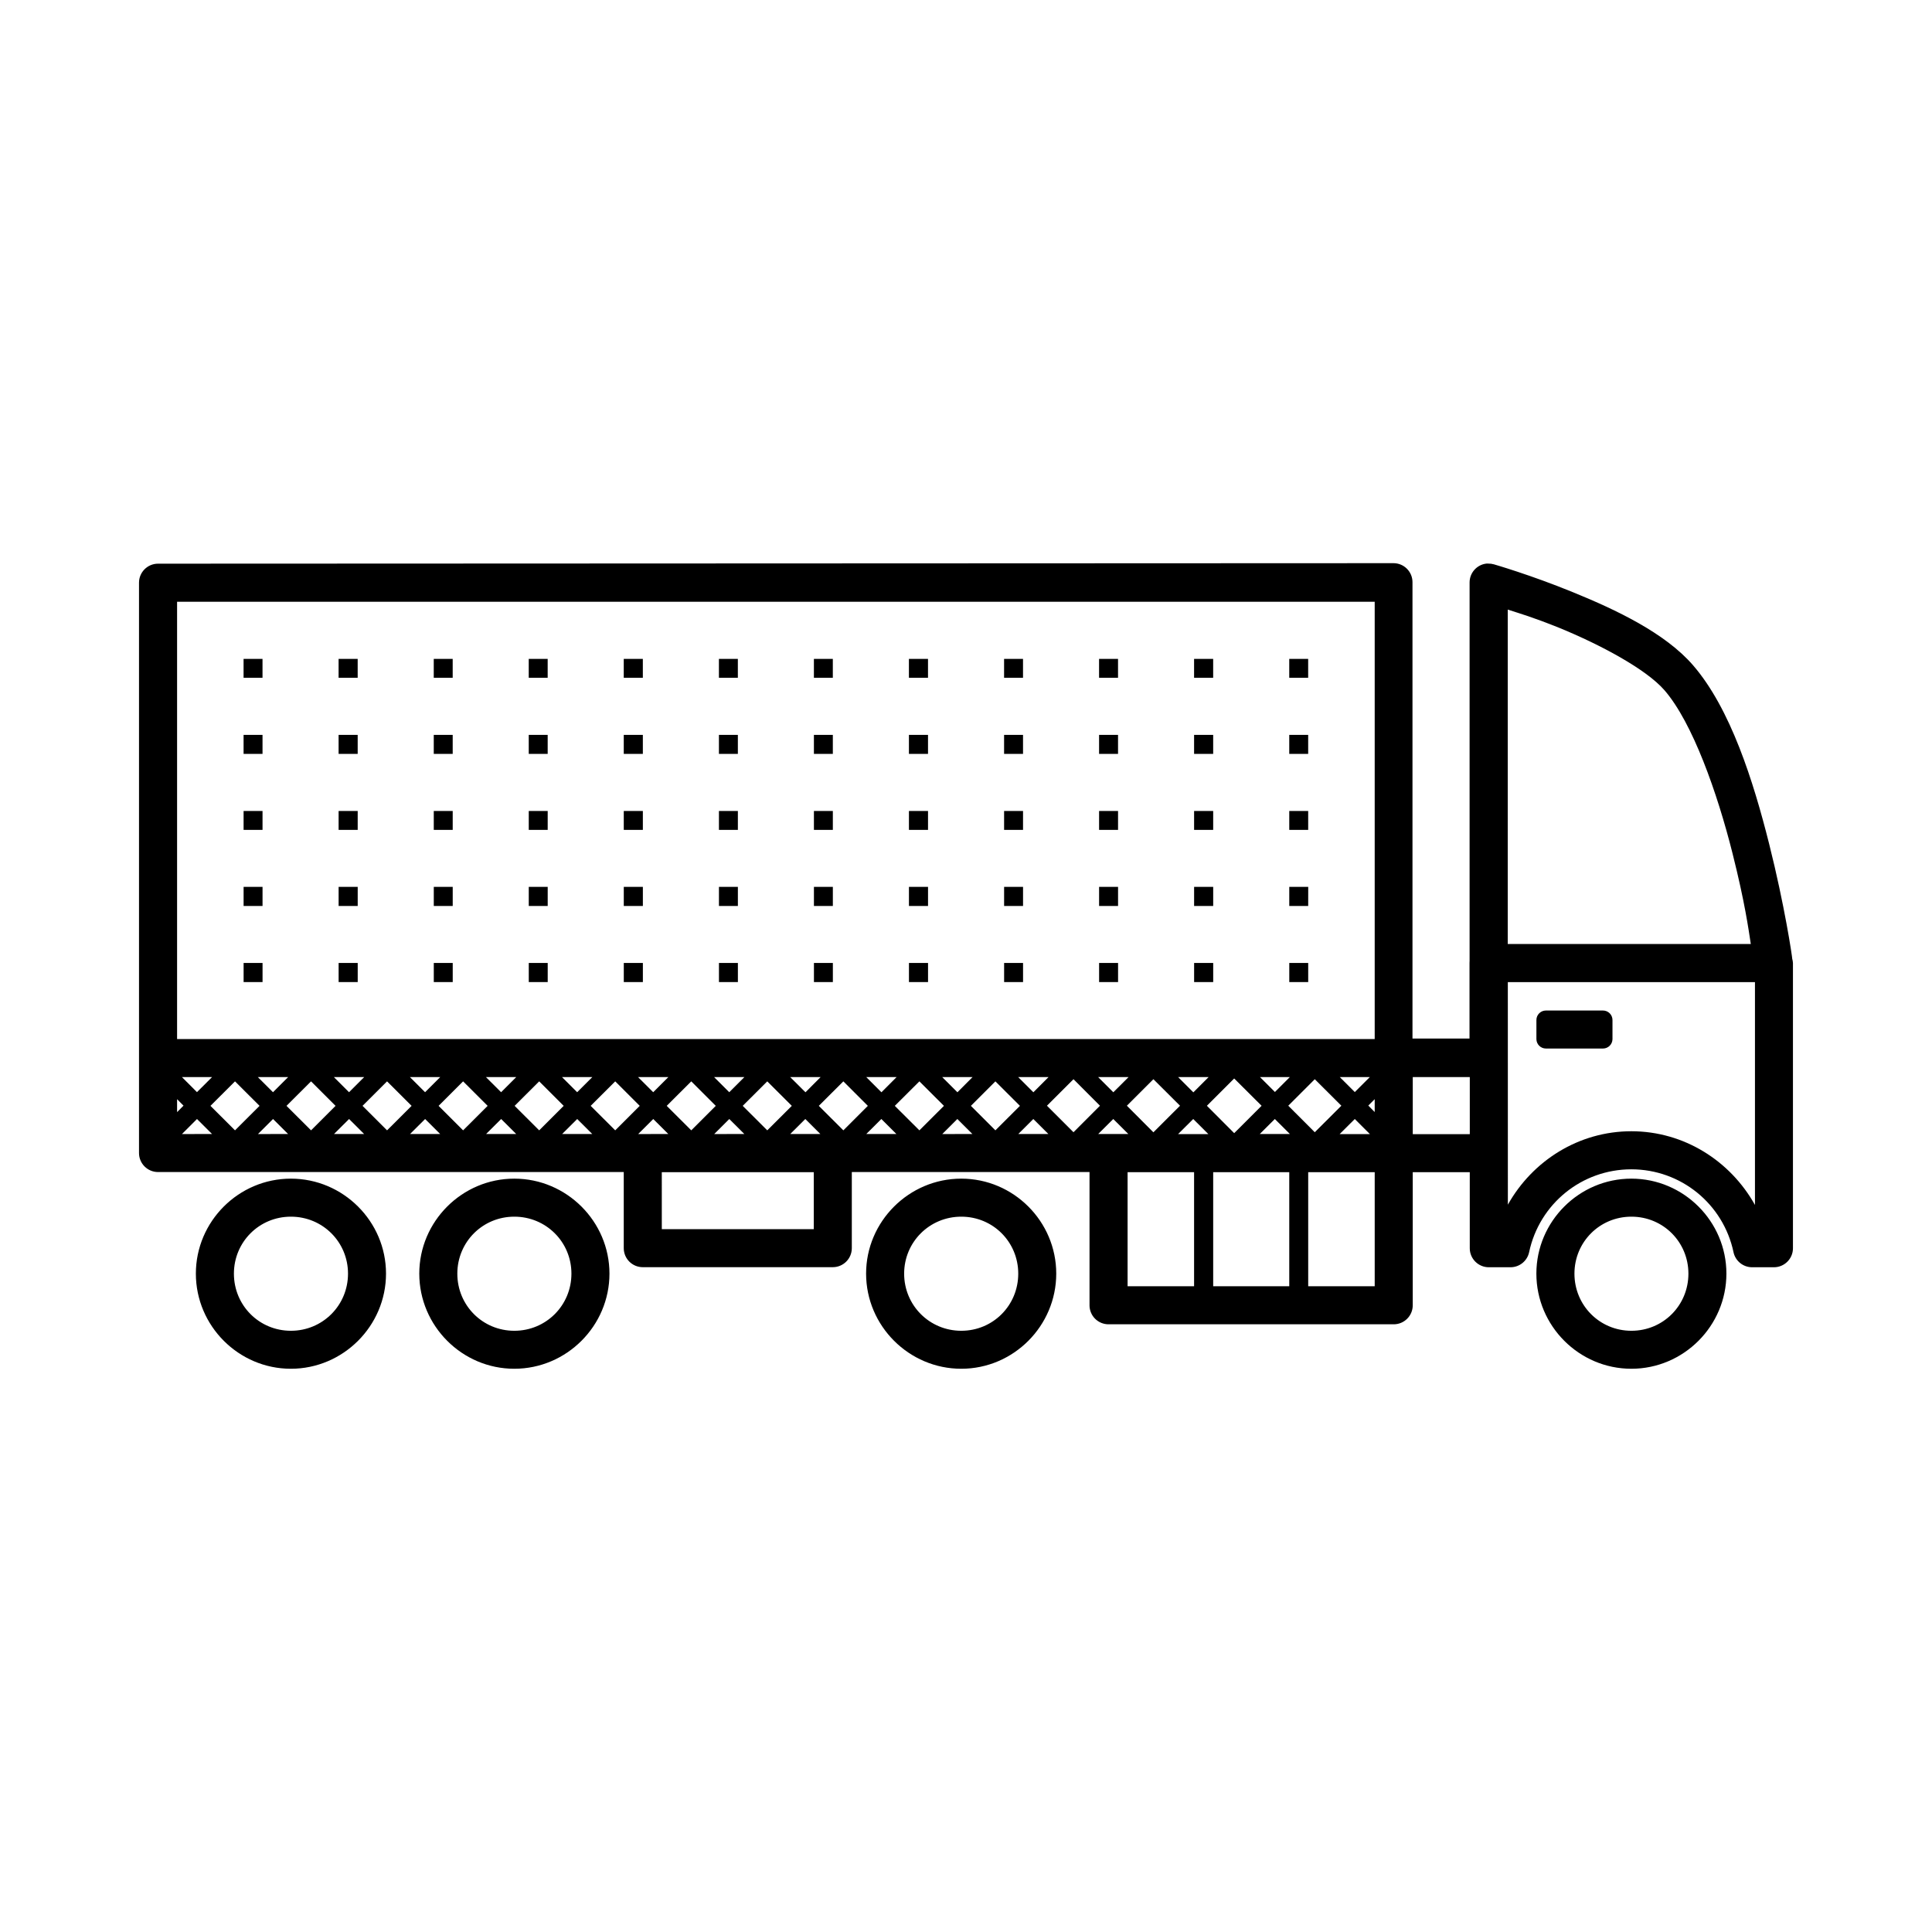 <?xml version="1.0" encoding="UTF-8"?>
<!-- The Best Svg Icon site in the world: iconSvg.co, Visit us! https://iconsvg.co -->
<svg fill="#000000" width="800px" height="800px" version="1.1" viewBox="144 144 512 512" xmlns="http://www.w3.org/2000/svg">
 <path d="m185.87 293.38c-2.777 0.008-5.023 2.254-5.031 5.027v151.17c0.008 2.773 2.254 5.019 5.031 5.027h123.43v20.203c0.016 2.762 2.254 4.996 5.016 5.008h50.391c2.769-0.004 5.012-2.242 5.031-5.008v-20.203h62.996v35.305h-0.004c0 1.34 0.531 2.625 1.48 3.574 0.949 0.945 2.238 1.477 3.582 1.469h75.57c2.781-0.004 5.031-2.262 5.027-5.043v-35.266h15.113v20.164c0.008 2.777 2.262 5.027 5.039 5.027h5.758c2.375 0 4.43-1.656 4.93-3.981 2.715-12.836 13.973-21.973 27.09-21.973 13.109 0 24.367 9.141 27.082 21.973h-0.004c0.5 2.324 2.555 3.981 4.93 3.981h5.785c2.777 0 5.031-2.25 5.039-5.027v-75.578c-0.02-0.387-0.086-0.77-0.191-1.141 0-0.57-2.004-14.09-6.109-30.41-4.195-16.68-10.234-35.895-20.191-47.395-7.414-8.551-20.352-14.66-31.684-19.289-11.332-4.644-21.086-7.445-21.086-7.445h-0.004c-0.484-0.137-0.984-0.203-1.484-0.191-0.172-0.008-0.344-0.008-0.516 0-2.539 0.309-4.441 2.473-4.43 5.027v100.33c-0.008 0.125-0.016 0.254-0.02 0.379v20.129h-15.113v-120.95c-0.004-2.773-2.254-5.023-5.027-5.027zm5.059 10.094h317.38v115.89h-317.38zm352.64 2.074c3.5 1.141 6.32 1.902 13.648 4.836 10.785 4.418 23.008 10.91 27.895 16.547 7.438 8.586 13.984 27.152 18.035 43.262 3.269 12.988 4.231 20.07 4.832 23.973l-64.414 0.004zm-335.02 13.062v5.008h5.019v-5.008zm25.18 0v5.008h5.059v-5.008zm25.219 0v5.008h5.019v-5.008zm25.172 0v5.008h5.019v-5.008zm25.18 0v5.008h5.059v-5.008zm25.219 0v5.008h5.019v-5.008zm25.172 0v5.008h5.016v-5.008zm25.18 0v5.008h5.059v-5.008zm25.219 0v5.008h5.019v-5.008zm25.172 0v5.008h5.027v-5.008zm25.18 0v5.008h5.059v-5.008zm25.219 0v5.008h5.016v-5.008zm-277.11 20.145v5.027h5.019v-5.027zm25.18 0v5.027h5.059v-5.027zm25.219 0v5.027h5.019v-5.027zm25.172 0v5.027h5.019v-5.027zm25.18 0v5.027h5.059v-5.027zm25.219 0v5.027h5.019v-5.027zm25.172 0v5.027h5.016v-5.027zm25.18 0v5.027h5.059v-5.027zm25.219 0v5.027h5.019v-5.027zm25.172 0v5.027h5.027v-5.027zm25.18 0v5.027h5.059v-5.027zm25.219 0v5.027h5.016v-5.027zm-277.11 20.164v5.008h5.019v-5.008zm25.18 0v5.008h5.059v-5.008zm25.219 0v5.008h5.019v-5.008zm25.172 0v5.008h5.019v-5.008zm25.18 0v5.008h5.059v-5.008zm25.219 0v5.008h5.019v-5.008zm25.172 0v5.008h5.016v-5.008zm25.18 0v5.008h5.059v-5.008zm25.219 0v5.008h5.019v-5.008zm25.172 0v5.008h5.027v-5.008zm25.18 0v5.008h5.059v-5.008zm25.219 0v5.008h5.016v-5.008zm-277.11 20.109v5.066h5.019v-5.066zm25.18 0v5.066h5.059v-5.066zm25.219 0v5.066h5.019v-5.066zm25.172 0v5.066h5.019v-5.066zm25.18 0v5.066h5.059v-5.066zm25.219 0v5.066h5.019v-5.066zm25.172 0v5.066h5.016v-5.066zm25.18 0v5.066h5.059v-5.066zm25.219 0v5.066h5.019v-5.066zm25.172 0v5.066h5.027v-5.066zm25.18 0v5.066h5.059v-5.066zm25.219 0v5.066h5.016l0.008-5.066zm-277.11 20.164v5.066h5.019v-5.066zm25.18 0v5.066h5.059v-5.066zm25.219 0v5.066h5.019v-5.066zm25.172 0v5.066h5.019v-5.066zm25.18 0v5.066h5.059v-5.066zm25.219 0v5.066h5.019v-5.066zm25.172 0v5.066h5.016v-5.066zm25.18 0v5.066h5.059v-5.066zm25.219 0v5.066h5.019v-5.066zm25.172 0v5.066h5.027v-5.066zm25.18 0v5.066h5.059v-5.066zm25.219 0v5.066h5.016v-5.066zm57.918 5.086h65.492v59.047c-6.531-11.691-18.789-19.52-32.738-19.535h0.012-0.012c-13.93 0-26.199 7.789-32.746 19.461zm10.066 7.519h0.004c-1.387 0.012-2.504 1.145-2.496 2.535v5.066-0.004c0.023 1.367 1.133 2.465 2.496 2.477h15.137c1.379 0.004 2.504-1.098 2.527-2.477v-5.066 0.004c0.004-0.676-0.262-1.32-0.734-1.797-0.477-0.473-1.121-0.738-1.793-0.738zm-361.45 17.633h8l-4.004 4zm20.113 0h8.051l-4.023 4.019zm20.152 0h8.051l-4.023 4.019zm20.152 0h8.051l-4.023 4.019zm20.145 0h8.051l-4.023 4.019zm20.16 0h8.051l-4.023 4.019zm20.152 0h8.051l-4.023 4.019zm20.152 0h8.051l-4.023 4.019zm20.172 0h8.078l-4.023 4.035zm20.152 0h8.059l-4.023 4.035zm20.133 0h8.059l-4.023 4.035zm20.133 0h8.059l-4.023 4.035zm21.188 0h8.078l-4.043 4.035zm21.195 0h8.098l-4.055 4.055zm21.699 0h7.922l-3.957 3.961zm21.145 0h7.973l-3.984 3.981zm19.348 0h15.113v15.137h-15.113zm-47.324 0.379 7.262 7.234-7.262 7.254-7.231-7.254zm-42.586 0.191 7.016 7.027-7.016 7.027-7.035-7.027zm21.176 0 7.055 7.027-7.055 7.047-7.027-7.047zm42.766 0 7.047 7.027-7.047 7.027-7.027-7.027zm-286.15 0.57 6.504 6.492-6.504 6.492-6.504-6.492zm20.152 0 6.496 6.492-6.496 6.492-6.504-6.492zm20.145 0 6.504 6.492-6.504 6.492-6.504-6.492zm20.152 0 6.504 6.492-6.504 6.492-6.496-6.492zm20.16 0 6.496 6.492-6.496 6.492-6.504-6.492zm20.152 0 6.496 6.492-6.496 6.492-6.504-6.492zm20.152 0 6.496 6.492-6.496 6.492-6.504-6.492zm20.141 0 6.504 6.492-6.504 6.492-6.504-6.492zm20.164 0 6.492 6.492-6.492 6.492-6.504-6.492zm20.152 0 6.504 6.492-6.504 6.492-6.516-6.492zm20.141 0 6.504 6.492-6.504 6.492-6.492-6.492zm100.52 4.723v3.41l-1.695-1.715zm-317.38 0 1.703 1.715-1.703 1.715zm269.29 5.254 4.008 4h-8.02zm42.816 0 4.004 4h-8.02zm-306.83 0 3.996 3.981-7.977 0.004zm20.152 0 3.996 3.981-7.984 0.004zm20.152 0 3.996 3.981h-7.988zm20.152 0 3.996 3.981h-7.988zm20.152 0 3.996 3.981h-7.988zm20.152 0 3.996 3.981h-7.988zm20.152 0 3.996 3.981-7.984 0.004zm20.152 0 3.996 3.981-7.984 0.004zm20.145 0 3.996 3.981h-7.988zm20.152 0 3.996 3.981h-7.988zm20.141 0 3.996 3.981-7.984 0.004zm20.133 0 3.996 3.981h-7.981zm21.188 0 3.996 3.981h-7.992zm42.816 0 3.996 3.981h-7.988zm-162.46 14.09h40.273v15.102l-40.27 0.004zm123.44 0h17.621v30.238h-17.621zm22.684 0h20.16v30.238h-20.16zm25.18 0h17.625v30.238h-17.625zm-269.6 1.715c-13.852 0-25.176 11.328-25.18 25.172 0.004 13.863 11.332 25.211 25.18 25.211 13.848 0 25.207-11.348 25.211-25.211-0.004-13.844-11.359-25.172-25.211-25.172zm59.207 0c-13.848 0-25.176 11.328-25.18 25.172 0.004 13.863 11.332 25.211 25.18 25.211 13.852 0 25.215-11.348 25.219-25.211-0.004-13.844-11.371-25.172-25.219-25.172zm118.45 0c-13.852 0-25.215 11.328-25.219 25.172 0.004 13.863 11.367 25.211 25.219 25.211 13.848 0 25.168-11.348 25.172-25.211-0.004-13.844-11.32-25.172-25.172-25.172zm177.59 0c-13.852 0-25.176 11.328-25.18 25.172 0.004 13.863 11.328 25.211 25.18 25.211 13.848 0 25.176-11.348 25.18-25.211 0-13.844-11.328-25.172-25.18-25.172zm-355.24 10.078c8.406 0 15.133 6.703 15.133 15.102-0.004 8.418-6.731 15.137-15.133 15.137-8.406 0-15.102-6.723-15.105-15.137 0.004-8.398 6.699-15.102 15.105-15.102zm59.207 0c8.406 0 15.133 6.703 15.133 15.102-0.004 8.418-6.727 15.137-15.133 15.137s-15.102-6.723-15.105-15.137c0.004-8.398 6.699-15.102 15.105-15.102zm118.45 0c8.406 0 15.094 6.703 15.094 15.102 0 8.418-6.688 15.137-15.094 15.137s-15.141-6.723-15.145-15.137c0.004-8.398 6.738-15.102 15.145-15.102zm177.59 0c8.406 0 15.102 6.703 15.105 15.102 0 8.418-6.699 15.137-15.105 15.137s-15.094-6.723-15.098-15.137c0-8.398 6.691-15.102 15.098-15.102z"/>
</svg>